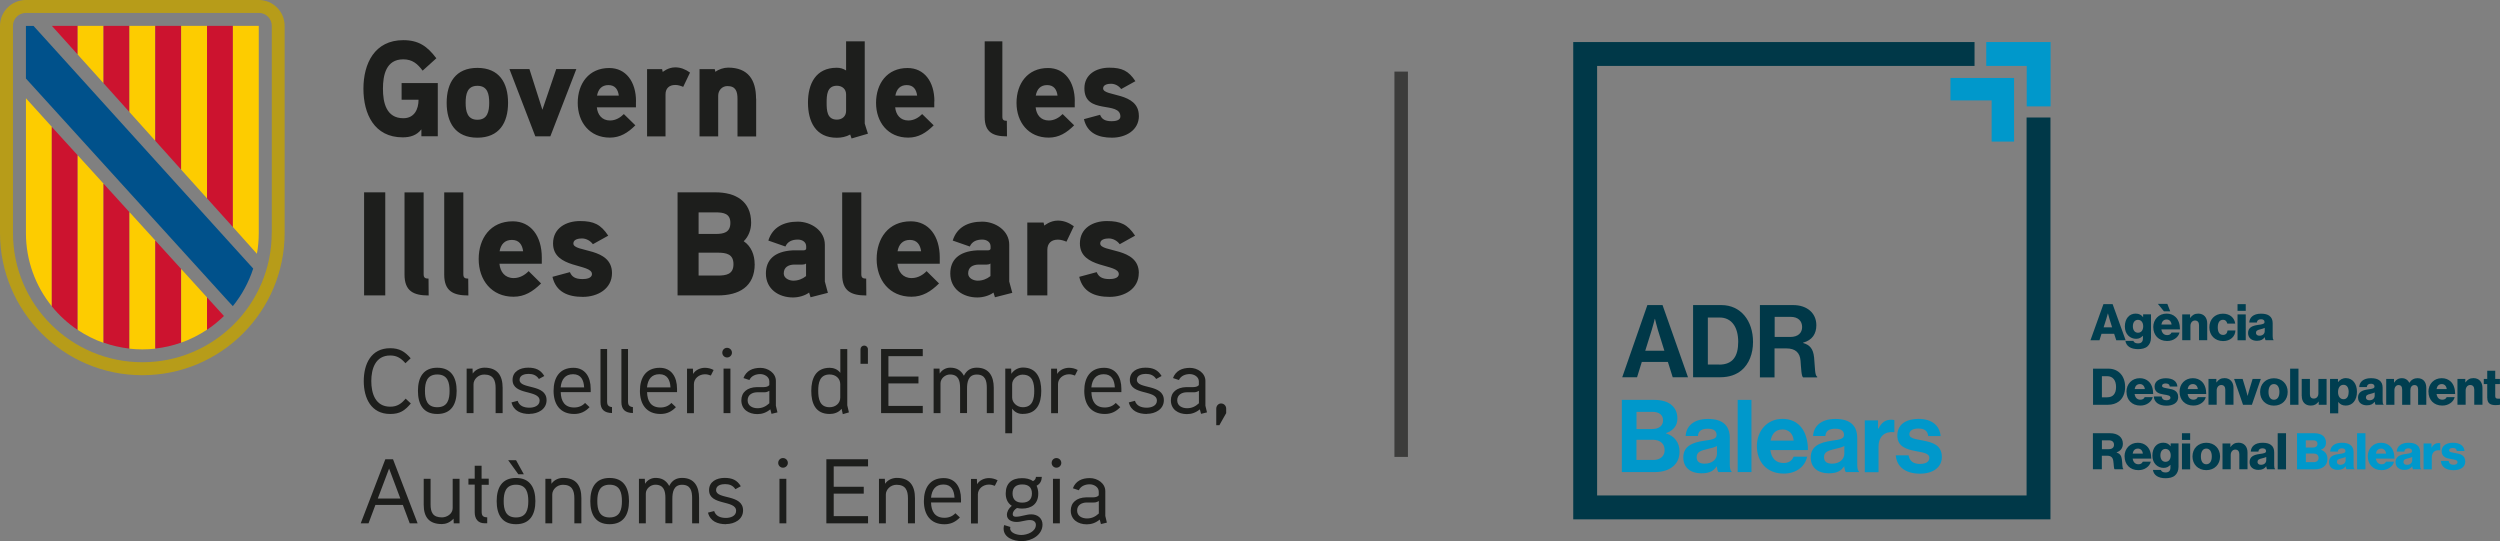 <?xml version="1.0" encoding="UTF-8"?>
<svg id="Capa_2" data-name="Capa 2" xmlns="http://www.w3.org/2000/svg" viewBox="0 0 377.86 81.79">
  <rect x="0" y="0" width="377.86" height="81.79" fill="#808080" stroke="none"/>
  <defs>
    <style>
      .cls-1, .cls-2, .cls-3, .cls-4 {
        fill: none;
      }

      .cls-5 {
        fill: #3c3c3b;
      }

      .cls-6 {
        fill: #cc132f;
      }

      .cls-7 {
        fill: #003848;
      }

      .cls-8 {
        fill: #0098cb;
      }

      .cls-9 {
        fill: #1d1e1c;
      }

      .cls-10 {
        fill: #00518b;
      }

      .cls-2 {
        stroke-width: 3.39px;
      }

      .cls-2, .cls-3 {
        stroke: #0098cb;
      }

      .cls-3, .cls-4 {
        stroke-width: 3.61px;
      }

      .cls-4 {
        stroke: #003848;
      }

      .cls-11 {
        fill: #003e50;
      }

      .cls-12 {
        fill: #fff;
      }

      .cls-13 {
        fill: #fdcc00;
      }

      .cls-14 {
        fill: #b79c19;
      }
    </style>
  </defs>
  <g id="Capa_1-2" data-name="Capa 1">
    <g>
      <rect class="cls-5" x="210.76" y="10.82" width="2.04" height="58.24"/>
      <g>
        <polyline class="cls-4" points="298.44 8.16 239.59 8.16 239.59 76.69 308.11 76.69 308.11 17.76"/>
        <path class="cls-8" d="M245.13,60.44h4.89c1.18,0,2.08.29,2.64.79.6.53.87,1.19.87,2.05,0,1.11-.69,1.83-1.71,2.18v.05c1.21.35,2.03,1.36,2.03,2.7,0,1.02-.32,1.72-.96,2.27-.63.55-1.59.87-2.75.87h-5.01v-10.91ZM249.74,64.84c.96,0,1.62-.46,1.62-1.31,0-.81-.6-1.28-1.57-1.28h-2.44v2.6h2.4ZM247.34,69.52h2.55c1.07,0,1.71-.6,1.71-1.48,0-1.04-.76-1.57-1.77-1.57h-2.49v3.05Z"/>
        <path class="cls-8" d="M259.49,70.49h-.03c-.4.6-.96,1.05-2.31,1.05-1.6,0-2.73-.84-2.73-2.4,0-1.72,1.4-2.27,3.14-2.52,1.3-.18,1.89-.29,1.89-.89s-.44-.93-1.31-.93c-.98,0-1.45.35-1.51,1.1h-1.85c.06-1.37,1.08-2.58,3.37-2.58s3.3,1.05,3.3,2.89v3.98c0,.6.09.95.27,1.08v.08h-2c-.12-.15-.2-.52-.24-.87ZM259.51,68.59v-1.18c-.37.21-.93.34-1.45.46-1.08.24-1.62.49-1.62,1.22s.49.99,1.22.99c1.19,0,1.85-.73,1.85-1.5Z"/>
        <path class="cls-8" d="M262.64,60.44h2.08v10.91h-2.08v-10.91Z"/>
        <path class="cls-8" d="M265.54,67.43c0-2.32,1.57-4.12,3.86-4.12,2.52,0,3.86,1.92,3.86,4.72h-5.68c.15,1.21.82,1.95,2,1.95.81,0,1.28-.37,1.51-.96h2.05c-.29,1.39-1.53,2.56-3.54,2.56-2.6,0-4.06-1.82-4.06-4.15ZM267.62,66.59h3.48c-.06-.99-.72-1.68-1.66-1.68-1.1,0-1.63.66-1.82,1.68Z"/>
        <path class="cls-8" d="M278.75,70.49h-.03c-.4.6-.96,1.05-2.31,1.05-1.6,0-2.73-.84-2.73-2.4,0-1.72,1.4-2.27,3.14-2.52,1.3-.18,1.89-.29,1.89-.89s-.44-.93-1.31-.93c-.98,0-1.45.35-1.51,1.1h-1.85c.06-1.37,1.08-2.58,3.37-2.58s3.3,1.05,3.3,2.89v3.98c0,.6.09.95.27,1.08v.08h-2c-.12-.15-.2-.52-.24-.87ZM278.76,68.59v-1.18c-.37.21-.93.34-1.45.46-1.08.24-1.62.49-1.62,1.22s.49.99,1.22.99c1.19,0,1.85-.73,1.85-1.5Z"/>
        <path class="cls-8" d="M283.86,64.78h.05c.47-.89,1.01-1.34,1.92-1.34.23,0,.37.02.49.06v1.82h-.05c-1.36-.14-2.34.58-2.34,2.23v3.82h-2.08v-7.83h2v1.25Z"/>
        <path class="cls-8" d="M286.55,68.82h1.92c.14.9.78,1.3,1.71,1.3s1.43-.35,1.43-.9c0-.75-.99-.82-2.06-1.04-1.4-.27-2.78-.66-2.78-2.37s1.4-2.5,3.19-2.5c2.06,0,3.21,1.02,3.36,2.6h-1.88c-.09-.84-.63-1.14-1.51-1.14-.81,0-1.34.31-1.34.87,0,.67,1.04.73,2.15.96,1.31.27,2.76.64,2.76,2.47,0,1.57-1.34,2.52-3.3,2.52-2.27,0-3.54-1.1-3.66-2.76Z"/>
        <path class="cls-7" d="M248.99,46.11h2.29l3.85,10.91h-2.31l-.73-2.32h-3.94l-.72,2.32h-2.24l3.8-10.91ZM248.67,53.01h2.89l-.98-3.14c-.18-.58-.44-1.68-.44-1.68h-.03s-.27,1.1-.46,1.68l-.98,3.14Z"/>
        <path class="cls-7" d="M255.91,46.11h4.26c2.92,0,4.79,2.35,4.79,5.57,0,1.77-.6,3.33-1.74,4.29-.81.67-1.86,1.05-3.24,1.05h-4.08v-10.91ZM259.83,55.11c2.08,0,2.89-1.27,2.89-3.44s-.95-3.68-2.82-3.68h-1.77v7.11h1.71Z"/>
        <path class="cls-7" d="M266.01,46.11h5.01c2.11,0,3.51,1.22,3.51,3.04,0,1.28-.6,2.26-2,2.64v.05c1.01.29,1.53.87,1.66,2.2.15,1.54.09,2.72.47,2.89v.11h-2.12c-.27-.12-.31-1.34-.4-2.52-.09-1.19-.76-1.86-2.14-1.86h-1.79v4.38h-2.21v-10.91ZM268.23,50.93h2.35c1.21,0,1.8-.63,1.8-1.5s-.56-1.54-1.74-1.54h-2.41v3.04Z"/>
        <polyline class="cls-3" points="308.13 16.08 308.13 8.16 300.21 8.16"/>
        <polyline class="cls-2" points="302.72 21.4 302.72 13.48 294.8 13.48"/>
        <g>
          <path class="cls-11" d="M317.92,45.97h1.39l1.97,5.46h-1.42l-.32-.98h-1.91l-.31.98h-1.36l1.96-5.46ZM319.23,49.47l-.41-1.32c-.09-.28-.21-.77-.21-.77h-.02s-.13.49-.22.77l-.42,1.32h1.28Z"/>
          <path class="cls-11" d="M321.24,51.52h1.21c.07.21.27.38.69.38.53,0,.75-.28.75-.75v-.39h-.03c-.23.26-.53.45-1,.45-.88,0-1.7-.66-1.7-1.86s.67-1.95,1.64-1.95c.52,0,.87.21,1.1.53h.02v-.42h1.19v3.53c0,.59-.21,1.02-.52,1.3-.34.31-.86.43-1.44.43-1.08,0-1.79-.44-1.91-1.26ZM323.93,49.31c0-.53-.27-.97-.79-.97-.47,0-.77.38-.77.98s.31.97.77.97c.54,0,.79-.43.79-.98Z"/>
          <path class="cls-11" d="M325.45,49.46c0-1.17.82-2.06,2.01-2.06.56,0,1,.18,1.34.49.47.43.69,1.11.69,1.9h-2.81c.08.53.37.86.88.86.33,0,.54-.14.65-.39h1.21c-.08.35-.31.69-.66.92-.33.23-.73.36-1.22.36-1.29,0-2.08-.89-2.08-2.08ZM326.14,45.93h1.44l.44,1.13h-.95l-.92-1.13ZM328.22,49.05c-.05-.47-.34-.76-.74-.76-.47,0-.72.3-.8.76h1.54Z"/>
          <path class="cls-11" d="M329.82,47.52h1.2v.53h.02c.29-.42.66-.65,1.21-.65.86,0,1.36.61,1.36,1.48v2.54h-1.24v-2.29c0-.41-.21-.69-.61-.69s-.69.34-.69.82v2.16h-1.24v-3.91Z"/>
          <path class="cls-11" d="M333.93,49.48c0-1.18.81-2.07,2.05-2.07,1.06,0,1.74.62,1.86,1.5h-1.2c-.08-.35-.29-.58-.64-.58-.53,0-.8.44-.8,1.15s.27,1.14.8,1.14c.39,0,.63-.23.68-.67h1.19c-.03.9-.75,1.6-1.86,1.6-1.26,0-2.08-.89-2.08-2.07Z"/>
          <path class="cls-11" d="M338.19,45.97h1.24v1.01h-1.24v-1.01ZM338.19,47.52h1.24v3.91h-1.24v-3.91Z"/>
          <path class="cls-11" d="M339.78,50.34c0-.86.69-1.12,1.5-1.23.73-.09.99-.17.99-.44,0-.25-.16-.42-.53-.42-.4,0-.6.18-.63.5h-1.15c.03-.73.59-1.34,1.77-1.34.59,0,.99.11,1.27.32.34.24.5.63.5,1.11v1.97c0,.31.03.49.14.56v.05h-1.21c-.06-.08-.1-.24-.13-.44h-.02c-.23.33-.57.53-1.16.53-.78,0-1.34-.42-1.34-1.19ZM342.3,50.03v-.47c-.16.08-.39.15-.64.21-.48.11-.68.23-.68.53,0,.31.23.44.53.44.47,0,.79-.28.79-.7Z"/>
        </g>
        <g>
          <path class="cls-11" d="M316.34,55.72h2.33c1.51,0,2.53,1.09,2.53,2.76,0,.96-.34,1.73-.95,2.2-.43.32-.98.5-1.66.5h-2.24v-5.46ZM318.49,60.05c.89,0,1.34-.56,1.34-1.56s-.48-1.63-1.33-1.63h-.81v3.19h.79Z"/>
          <path class="cls-11" d="M321.4,59.22c0-1.17.82-2.06,2.01-2.06.56,0,1,.18,1.34.49.47.43.69,1.11.69,1.9h-2.81c.08.53.37.86.88.86.33,0,.54-.14.65-.39h1.21c-.08.35-.31.69-.66.92-.33.23-.73.36-1.22.36-1.29,0-2.08-.89-2.08-2.08ZM324.18,58.81c-.05-.47-.34-.76-.74-.76-.47,0-.72.3-.8.76h1.54Z"/>
          <path class="cls-11" d="M325.54,59.92h1.18c.05.39.31.58.72.58.37,0,.61-.14.61-.39,0-.35-.47-.39-.99-.48-.68-.11-1.41-.3-1.41-1.21,0-.82.76-1.25,1.69-1.25,1.11,0,1.7.48,1.76,1.25h-1.15c-.05-.35-.28-.46-.63-.46-.31,0-.54.11-.54.36,0,.28.44.31.94.41.69.11,1.5.29,1.5,1.29,0,.86-.76,1.3-1.78,1.3-1.15,0-1.86-.53-1.9-1.39Z"/>
          <path class="cls-11" d="M329.42,59.22c0-1.17.82-2.06,2.01-2.06.56,0,1,.18,1.34.49.47.43.69,1.11.69,1.9h-2.81c.08.53.37.86.88.86.33,0,.54-.14.65-.39h1.21c-.08.35-.31.69-.66.92-.33.23-.73.36-1.22.36-1.29,0-2.08-.89-2.08-2.08ZM332.19,58.81c-.05-.47-.34-.76-.74-.76-.47,0-.72.3-.8.76h1.54Z"/>
          <path class="cls-11" d="M333.79,57.27h1.2v.53h.02c.29-.42.66-.65,1.21-.65.86,0,1.36.61,1.36,1.48v2.54h-1.24v-2.29c0-.41-.21-.69-.61-.69s-.69.34-.69.82v2.16h-1.24v-3.91Z"/>
          <path class="cls-11" d="M337.68,57.27h1.28l.53,1.76c.11.39.21.79.21.79h.02s.1-.4.21-.79l.54-1.76h1.24l-1.35,3.91h-1.34l-1.35-3.91Z"/>
          <path class="cls-11" d="M341.6,59.24c0-1.18.84-2.07,2.09-2.07s2.08.89,2.08,2.07-.82,2.07-2.08,2.07-2.09-.89-2.09-2.07ZM344.52,59.24c0-.71-.29-1.19-.83-1.19s-.82.48-.82,1.19.28,1.18.82,1.18.83-.47.83-1.18Z"/>
          <path class="cls-11" d="M346.14,55.72h1.26v5.46h-1.26v-5.46Z"/>
          <path class="cls-11" d="M347.89,59.84v-2.57h1.24v2.31c0,.43.19.66.59.66.43,0,.69-.32.69-.79v-2.18h1.24v3.91h-1.19v-.48h-.02c-.28.38-.63.6-1.17.6-.9,0-1.37-.59-1.37-1.46Z"/>
          <path class="cls-11" d="M352.18,57.27h1.19v.47h.02c.27-.35.65-.59,1.18-.59,1.04,0,1.67.89,1.67,2.07,0,1.27-.68,2.08-1.7,2.08-.5,0-.86-.2-1.11-.53h-.02v1.7h-1.24v-5.2ZM354.99,59.27c0-.67-.25-1.11-.79-1.11s-.82.48-.82,1.11.31,1.07.84,1.07c.47,0,.76-.4.76-1.07Z"/>
          <path class="cls-11" d="M356.4,60.09c0-.86.69-1.12,1.5-1.23.73-.09.99-.17.99-.44,0-.25-.16-.42-.53-.42-.4,0-.6.18-.63.5h-1.15c.03-.73.59-1.34,1.77-1.34.59,0,.99.11,1.27.32.34.24.5.63.5,1.11v1.97c0,.31.03.49.14.56v.05h-1.21c-.06-.08-.1-.24-.13-.44h-.02c-.23.33-.57.53-1.16.53-.78,0-1.34-.42-1.34-1.19ZM358.92,59.79v-.47c-.16.08-.39.15-.64.21-.48.11-.68.23-.68.53,0,.31.23.44.53.44.47,0,.79-.28.79-.7Z"/>
          <path class="cls-11" d="M360.65,57.27h1.19v.56h.02c.24-.4.62-.67,1.18-.67.51,0,.9.27,1.1.69h.02c.31-.47.73-.69,1.23-.69.89,0,1.33.6,1.33,1.48v2.54h-1.24v-2.32c0-.42-.18-.66-.55-.66-.4,0-.62.33-.62.79v2.19h-1.24v-2.32c0-.42-.18-.66-.55-.66s-.62.33-.62.79v2.19h-1.24v-3.91Z"/>
          <path class="cls-11" d="M367.04,59.22c0-1.17.82-2.06,2.01-2.06.56,0,1,.18,1.34.49.47.43.69,1.11.69,1.9h-2.81c.08.53.37.86.88.86.33,0,.54-.14.65-.39h1.21c-.08.35-.31.69-.66.92-.33.23-.73.36-1.22.36-1.29,0-2.08-.89-2.08-2.08ZM369.81,58.81c-.05-.47-.34-.76-.74-.76-.47,0-.72.3-.8.76h1.54Z"/>
          <path class="cls-11" d="M371.42,57.27h1.2v.53h.02c.29-.42.66-.65,1.21-.65.86,0,1.36.61,1.36,1.48v2.54h-1.24v-2.29c0-.41-.21-.69-.61-.69s-.69.34-.69.82v2.16h-1.24v-3.91Z"/>
          <path class="cls-11" d="M375.93,60.15v-2.1h-.52v-.78h.52v-1.24h1.21v1.24h.71v.78h-.71v1.83c0,.31.17.38.44.38.11,0,.23,0,.28,0v.91c-.11.03-.34.06-.68.06-.73,0-1.24-.24-1.24-1.08Z"/>
        </g>
        <g>
          <path class="cls-11" d="M316.34,65.48h2.61c1.08,0,1.91.56,1.91,1.57,0,.63-.31,1.1-.95,1.32v.02c.47.16.72.46.79,1,.11.72.04,1.4.23,1.47v.07h-1.31c-.15-.08-.12-.73-.21-1.27-.07-.5-.33-.78-.91-.78h-.82v2.05h-1.35v-5.46ZM318.71,67.89c.53,0,.81-.25.81-.66s-.26-.68-.78-.68h-1.05v1.34h1.02Z"/>
          <path class="cls-11" d="M321.11,68.98c0-1.17.82-2.06,2.01-2.06.56,0,1,.18,1.34.49.47.43.69,1.11.69,1.9h-2.81c.08.53.37.86.88.86.33,0,.54-.14.65-.39h1.21c-.08.35-.31.69-.66.92-.33.23-.73.36-1.22.36-1.29,0-2.08-.89-2.08-2.08ZM323.88,68.56c-.05-.47-.34-.76-.74-.76-.47,0-.72.3-.8.76h1.54Z"/>
          <path class="cls-11" d="M325.4,71.03h1.21c.07.21.27.38.69.38.53,0,.75-.28.75-.75v-.39h-.03c-.23.26-.53.45-1,.45-.88,0-1.7-.66-1.7-1.86s.67-1.95,1.64-1.95c.52,0,.87.21,1.1.53h.02v-.42h1.19v3.53c0,.59-.21,1.02-.52,1.3-.34.31-.86.43-1.44.43-1.08,0-1.79-.44-1.91-1.26ZM328.09,68.82c0-.53-.28-.97-.79-.97-.47,0-.77.38-.77.98s.31.97.77.97c.54,0,.79-.43.79-.98Z"/>
          <path class="cls-11" d="M329.79,65.48h1.24v1.01h-1.24v-1.01ZM329.79,67.03h1.24v3.91h-1.24v-3.91Z"/>
          <path class="cls-11" d="M331.38,68.99c0-1.18.84-2.07,2.09-2.07s2.08.89,2.08,2.07-.82,2.07-2.08,2.07-2.09-.89-2.09-2.07ZM334.3,68.99c0-.71-.29-1.19-.83-1.19s-.82.48-.82,1.19.28,1.18.82,1.18.83-.47.83-1.18Z"/>
          <path class="cls-11" d="M335.91,67.03h1.2v.53h.02c.29-.42.66-.65,1.21-.65.86,0,1.36.61,1.36,1.48v2.54h-1.24v-2.29c0-.41-.21-.69-.61-.69s-.69.34-.69.82v2.16h-1.24v-3.91Z"/>
          <path class="cls-11" d="M340.01,69.85c0-.86.69-1.12,1.5-1.23.73-.09.99-.17.99-.44,0-.25-.16-.42-.53-.42-.4,0-.6.18-.63.5h-1.15c.03-.73.59-1.34,1.77-1.34.59,0,.99.11,1.27.32.34.24.5.63.5,1.11v1.97c0,.31.03.49.14.56v.05h-1.21c-.06-.08-.1-.24-.13-.44h-.02c-.23.33-.57.53-1.16.53-.78,0-1.34-.42-1.34-1.19ZM342.53,69.54v-.47c-.16.08-.39.15-.64.21-.48.11-.68.23-.68.53,0,.31.23.44.53.44.47,0,.79-.28.79-.7Z"/>
          <path class="cls-11" d="M344.26,65.48h1.26v5.46h-1.26v-5.46Z"/>
        </g>
        <g>
          <path class="cls-8" d="M347.18,65.48h2.63c.57,0,.99.14,1.28.37.31.26.47.61.47,1.05,0,.54-.28.89-.76,1.07v.02c.6.18.98.69.98,1.34,0,.55-.2.95-.56,1.22-.32.25-.77.39-1.34.39h-2.7v-5.46ZM349.61,67.64c.39,0,.66-.19.66-.55s-.25-.54-.65-.54h-1.11v1.09h1.1ZM349.72,69.85c.44,0,.72-.25.72-.64,0-.44-.32-.66-.73-.66h-1.19v1.3h1.21Z"/>
          <path class="cls-8" d="M352.01,69.85c0-.86.69-1.12,1.5-1.23.73-.09.99-.17.99-.44,0-.25-.16-.42-.53-.42-.4,0-.6.18-.63.5h-1.15c.03-.73.59-1.34,1.77-1.34.59,0,.99.11,1.27.32.34.24.5.63.5,1.11v1.97c0,.31.03.49.14.56v.05h-1.21c-.06-.08-.1-.24-.13-.44h-.02c-.23.33-.57.53-1.16.53-.78,0-1.34-.42-1.34-1.19ZM354.53,69.54v-.47c-.16.08-.39.15-.64.21-.48.11-.68.23-.68.53,0,.31.23.44.53.44.47,0,.79-.28.79-.7Z"/>
          <path class="cls-8" d="M356.26,65.48h1.26v5.46h-1.26v-5.46Z"/>
          <path class="cls-8" d="M357.87,68.98c0-1.17.82-2.06,2.01-2.06.56,0,1,.18,1.34.49.47.43.69,1.11.69,1.9h-2.81c.08.53.37.86.88.86.33,0,.54-.14.65-.39h1.21c-.08.35-.31.69-.66.92-.33.23-.73.36-1.22.36-1.29,0-2.08-.89-2.08-2.08ZM360.64,68.56c-.05-.47-.34-.76-.74-.76-.47,0-.72.3-.8.76h1.54Z"/>
          <path class="cls-8" d="M362.07,69.85c0-.86.69-1.12,1.5-1.23.73-.09.99-.17.99-.44,0-.25-.16-.42-.53-.42-.4,0-.6.18-.63.5h-1.15c.03-.73.59-1.34,1.77-1.34.59,0,.99.11,1.27.32.34.24.5.63.5,1.11v1.97c0,.31.03.49.14.56v.05h-1.21c-.06-.08-.1-.24-.13-.44h-.02c-.23.33-.57.53-1.16.53-.78,0-1.34-.42-1.34-1.19ZM364.59,69.54v-.47c-.16.08-.39.15-.64.21-.48.11-.68.23-.68.53,0,.31.23.44.53.44.47,0,.79-.28.79-.7Z"/>
          <path class="cls-8" d="M366.31,67.03h1.19v.61h.02c.28-.47.6-.67,1.07-.67.11,0,.19,0,.24.03v1.07h-.03c-.76-.11-1.25.27-1.25,1.11v1.76h-1.24v-3.91Z"/>
          <path class="cls-8" d="M368.93,69.67h1.18c.05.39.31.58.72.58.37,0,.61-.14.61-.39,0-.35-.47-.39-.99-.48-.68-.11-1.41-.3-1.41-1.21,0-.82.76-1.25,1.69-1.25,1.11,0,1.7.48,1.76,1.25h-1.15c-.05-.35-.28-.46-.63-.46-.31,0-.54.11-.54.36,0,.28.44.31.94.41.69.11,1.5.29,1.5,1.29,0,.86-.76,1.3-1.78,1.3-1.15,0-1.86-.53-1.9-1.39Z"/>
        </g>
      </g>
      <g>
        <path class="cls-9" d="M60.7,12.56v2.51h2.56c0,1.46-.64,2.8-2.3,2.8-2.58,0-3.08-2.37-3.08-4.45s.48-4.45,3.06-4.45c1.39,0,2.15.66,2.94,1.71l2.07-1.87c-1.36-1.81-2.67-2.74-5-2.74-4.32,0-6.02,3.52-6.02,7.34s1.65,7.35,5.93,7.35c1.13,0,2.11-.29,2.83-1.21v1.05h2.48v-8.04h-5.48ZM76.79,15.54c0-3.03-1.34-5.28-4.64-5.28s-4.64,2.27-4.64,5.28,1.34,5.27,4.64,5.27,4.64-2.25,4.64-5.27M73.94,15.54c0,1.28-.25,2.56-1.78,2.56s-1.78-1.28-1.78-2.56.22-2.57,1.78-2.57,1.78,1.29,1.78,2.57M84.07,10.44l-2.09,6.15-1.96-6.15h-3.02l3.91,10.17h2.27l3.93-10.17h-3.04ZM96.13,15.32c0-2.98-1.53-5.04-4.05-5.04-3.1,0-4.76,2.37-4.76,5.27s1.78,5.25,4.86,5.25c1.55,0,2.71-.72,3.85-1.86l-1.74-1.7c-.5.51-1.22.97-2.09.97-1.22,0-1.88-.87-1.99-1.99h5.91v-.89h0ZM90.24,14.45c.17-.95.7-1.59,1.72-1.59s1.45.68,1.57,1.59h-3.29ZM104.28,10.96c-.72-.51-1.43-.78-2.23-.78-1.08,0-1.88.7-1.88.7l-.1-.43h-2.27v10.17h2.79v-6.36c0-.87.52-1.42,1.47-1.42.4,0,.81.12,1.2.29l1.03-2.16ZM114.27,14.89c0-2.82-1.2-4.67-4.22-4.67-.66,0-1.47.27-1.92.64l-.1-.41h-2.3v10.17h2.82v-6.15c0-.8.58-1.46,1.39-1.46,1.29,0,1.53.84,1.53,1.96v5.66h2.82v-5.72h-.01ZM131.18,20.19c-.04-.14-.48-1.46-.48-1.52V6.25h-2.82v4.4c-.45-.29-.91-.41-1.41-.41-3.18,0-4.35,2.43-4.35,5.27s1.14,5.31,4.35,5.31c.7,0,1.43-.14,2.03-.49l.21.6,2.46-.72h0ZM127.88,16.78c0,.8-.6,1.3-1.39,1.3-1.51,0-1.55-1.44-1.55-2.55s.04-2.57,1.55-2.57c.79,0,1.39.49,1.39,1.3v2.53h0ZM141.23,15.32c0-2.98-1.53-5.04-4.06-5.04-3.1,0-4.76,2.37-4.76,5.27s1.78,5.25,4.86,5.25c1.55,0,2.71-.72,3.85-1.86l-1.74-1.7c-.5.51-1.22.97-2.09.97-1.22,0-1.88-.87-1.99-1.99h5.91v-.89h0ZM135.33,14.45c.17-.95.7-1.59,1.72-1.59s1.45.68,1.57,1.59h-3.29ZM152.19,18.26c-.48,0-.69-.12-.69-.61V6.25h-2.67v11.44c0,2.3,1.24,2.92,3.37,2.92l-.02-2.35h0ZM162.45,15.32c0-2.98-1.53-5.04-4.05-5.04-3.1,0-4.76,2.37-4.76,5.27s1.78,5.25,4.86,5.25c1.55,0,2.71-.72,3.85-1.86l-1.74-1.7c-.5.51-1.22.97-2.09.97-1.22,0-1.88-.87-1.99-1.99h5.91v-.89h0ZM156.55,14.45c.17-.95.7-1.59,1.72-1.59s1.45.68,1.57,1.59h-3.29ZM172.13,17.5c0-3.66-5.4-2.84-5.4-4.14,0-.6.77-.7,1.2-.7.6,0,1.18.32,1.53.8l2.15-1.19c-1.03-1.57-2.03-2.04-3.95-2.04s-3.76.97-3.76,3.13c0,4.05,5.44,1.83,5.44,4.26,0,.62-.87.7-1.32.7-1.05,0-1.51-.35-1.75-.97l-2.44.66c.5,2.12,2.17,2.8,4.24,2.8s4.07-1.11,4.07-3.31"/>
        <path class="cls-9" d="M58.23,29.07h-3.2v15.58h3.2v-15.58ZM64.77,42.11c-.51,0-.74-.13-.74-.67v-12.36h-2.89v12.41c0,2.5,1.34,3.17,3.65,3.17l-.02-2.54h0ZM70.77,42.11c-.51,0-.74-.13-.74-.67v-12.36h-2.89v12.41c0,2.5,1.34,3.17,3.65,3.17l-.02-2.54h0ZM81.89,38.92c0-3.23-1.65-5.47-4.39-5.47-3.36,0-5.15,2.56-5.15,5.71s1.93,5.69,5.26,5.69c1.68,0,2.93-.78,4.17-2.01l-1.88-1.86c-.53.56-1.32,1.05-2.26,1.05-1.32,0-2.04-.94-2.15-2.17h6.4v-.96h0ZM75.51,37.98c.18-1.03.76-1.72,1.86-1.72s1.57.74,1.7,1.72h-3.56ZM92.5,41.28c0-3.97-5.84-3.08-5.84-4.48,0-.65.83-.76,1.3-.76.65,0,1.28.36,1.65.87l2.32-1.29c-1.12-1.7-2.19-2.21-4.27-2.21s-4.07,1.05-4.07,3.39c0,3.86,5.88,3.01,5.88,4.62,0,.67-.94.76-1.43.76-1.14,0-1.63-.38-1.9-1.05l-2.64.71c.53,2.3,2.35,3.03,4.59,3.03s4.41-1.21,4.41-3.6M114.06,39.9c0-1.34-.51-2.68-1.65-3.44.74-.71,1.12-1.76,1.12-2.79,0-3.31-2.4-4.6-5.39-4.6h-5.73v15.58h6.09c3.16,0,5.57-1.29,5.57-4.75M110.39,33.69c0,1.45-1.01,1.67-2.22,1.67h-2.58v-3.26h2.58c1.18,0,2.22.18,2.22,1.58M110.86,39.93c0,1.54-1.1,1.72-2.38,1.72h-2.89v-3.46h2.89c1.28,0,2.38.2,2.38,1.74M124.67,42.58v-5.6c0-2.14-2.1-3.48-4.09-3.48-2.12,0-3.83.84-4.45,2.86l2.58.9c.33-.76,1.03-1.05,1.88-1.05.69,0,1.26.38,1.26,1.03v.31c0,.13-.09.27-.38.29,0,0-.94-.02-1.68,0-2.8.16-4.03,1.49-4.03,3.5,0,2.35,1.93,3.62,4.09,3.62.81,0,1.79-.25,2.44-.74l.22.71,2.62-.67-.45-1.67h0ZM121.83,41.73c-.56.45-1.21.69-1.93.69-.61,0-1.44-.35-1.44-1.09,0-.96.71-1.31,1.55-1.34h1.26c.22,0,.4-.04.56-.16v1.9h0ZM130.92,42.11c-.51,0-.74-.13-.74-.67v-12.36h-2.89v12.41c0,2.5,1.34,3.17,3.65,3.17l-.02-2.54h0ZM142.04,38.92c0-3.23-1.65-5.47-4.39-5.47-3.36,0-5.15,2.56-5.15,5.71s1.93,5.69,5.26,5.69c1.68,0,2.93-.78,4.17-2.01l-1.88-1.86c-.53.56-1.32,1.05-2.26,1.05-1.32,0-2.04-.94-2.15-2.17h6.4v-.96h0ZM135.66,37.98c.18-1.03.77-1.72,1.86-1.72s1.57.74,1.7,1.72h-3.56ZM152.54,42.58v-5.6c0-2.14-2.1-3.48-4.09-3.48-2.13,0-3.83.84-4.45,2.86l2.58.9c.33-.76,1.03-1.05,1.88-1.05.69,0,1.26.38,1.26,1.03v.31c0,.13-.09.27-.38.29,0,0-.94-.02-1.68,0-2.8.16-4.03,1.49-4.03,3.5,0,2.35,1.93,3.62,4.09,3.62.81,0,1.79-.25,2.44-.74l.22.71,2.62-.67-.45-1.67h0ZM149.7,41.73c-.56.45-1.21.69-1.93.69-.61,0-1.44-.35-1.44-1.09,0-.96.71-1.31,1.55-1.34h1.26c.22,0,.4-.04.56-.16v1.9h0ZM162.3,34.19c-.78-.56-1.55-.85-2.42-.85-1.16,0-2.04.76-2.04.76l-.11-.47h-2.46v11.02h3.03v-6.89c0-.94.56-1.54,1.59-1.54.43,0,.87.13,1.3.31l1.12-2.35h0ZM172.13,41.28c0-3.97-5.84-3.08-5.84-4.48,0-.65.83-.76,1.3-.76.65,0,1.28.36,1.65.87l2.32-1.29c-1.12-1.7-2.19-2.21-4.27-2.21s-4.07,1.05-4.07,3.39c0,3.86,5.88,3.01,5.88,4.62,0,.67-.94.76-1.43.76-1.14,0-1.63-.38-1.91-1.05l-2.64.71c.53,2.3,2.35,3.03,4.59,3.03s4.41-1.21,4.41-3.6"/>
        <path class="cls-14" d="M39.11,0H3.91C1.75,0,0,1.75,0,3.92v31.28c0,11.88,9.63,21.51,21.51,21.51s21.51-9.63,21.51-21.51V3.91c0-2.16-1.75-3.91-3.91-3.91M41.07,35.2c0,10.8-8.76,19.55-19.55,19.55S1.96,46,1.96,35.2V3.91c0-1.08.87-1.96,1.96-1.96h35.2c1.08,0,1.96.87,1.96,1.96v31.28h0Z"/>
        <polygon class="cls-6" points="11.74 3.91 7.84 3.91 11.74 8.24 11.74 3.91"/>
        <polygon class="cls-13" points="11.74 7.83 11.74 3.91 15.65 3.91 15.65 12.58 11.74 8.24 11.74 7.83"/>
        <polygon class="cls-6" points="15.65 3.91 19.56 3.91 19.56 16.93 15.65 12.58 15.65 3.91"/>
        <polygon class="cls-13" points="19.56 3.91 23.47 3.91 23.47 21.28 19.56 16.93 19.56 3.91"/>
        <polygon class="cls-6" points="23.47 3.91 27.38 3.91 27.38 25.64 23.47 21.28 23.47 3.91"/>
        <polygon class="cls-13" points="27.38 24.45 27.38 3.91 31.29 3.91 31.29 27.38 31.29 29.98 27.38 25.64 27.38 24.45"/>
        <polygon class="cls-6" points="31.29 3.91 35.2 3.91 35.2 34.32 31.29 29.98 31.29 3.91"/>
        <path class="cls-13" d="M35.2,34.32V3.91h3.91v31.29c0,1.08-.09,2.13-.28,3.16l-3.62-4.04h0Z"/>
        <path class="cls-13" d="M3.92,35.23c0,4.19,1.47,8.04,3.91,11.06v-27.12l-3.91-4.32v20.38Z"/>
        <path class="cls-6" d="M7.83,19.18v27.12c1.12,1.38,2.43,2.58,3.91,3.57v-26.4l-3.91-4.29Z"/>
        <path class="cls-13" d="M11.74,23.46v26.4c1.21.81,2.52,1.47,3.91,1.96v-24.06l-3.91-4.3Z"/>
        <path class="cls-6" d="M15.65,51.79c1.25.44,2.56.74,3.91.9v-20.63l-3.91-4.3v24.03Z"/>
        <path class="cls-13" d="M19.56,49.87v2.83c.64.07,1.29.11,1.96.11s1.31-.04,1.96-.11v-16.34l-3.91-4.3v17.81Z"/>
        <path class="cls-6" d="M27.38,40.65l-3.91-4.3v16.33c1.36-.15,2.66-.45,3.91-.9v-11.14h0Z"/>
        <polygon class="cls-12" points="27.38 37.72 27.44 37.68 27.38 37.62 27.38 37.72"/>
        <path class="cls-13" d="M27.38,51.79c1.39-.49,2.71-1.16,3.91-1.96v-4.88l-3.91-4.3v11.14h0Z"/>
        <path class="cls-6" d="M31.29,44.95v4.89c.92-.61,1.77-1.31,2.56-2.08l-2.56-2.81Z"/>
        <path class="cls-10" d="M35.2,46.26c1.35-1.67,2.4-3.59,3.07-5.67l-2.06-2.27L5.07,3.92h-1.15v7.95l30.49,33.56.78.84h.01s0,0,0,0Z"/>
        <rect class="cls-1" x="54.39" y="50.65" width="131.93" height="29.9"/>
        <path class="cls-9" d="M62.09,60.99c-.92,1.08-1.65,1.58-3.11,1.58-2.89,0-4-2.39-4-4.97s1.1-4.97,3.99-4.97c1.39,0,2.22.5,3.1,1.52l-.79.75c-.64-.72-1.25-1.17-2.3-1.17-2.27,0-2.86,2.07-2.86,3.87s.58,3.87,2.86,3.87c1.07,0,1.7-.47,2.33-1.22l.79.74Z"/>
        <path class="cls-9" d="M66.09,62.57c-2.15,0-2.92-1.5-2.92-3.49s.77-3.5,2.92-3.5,2.93,1.52,2.93,3.5-.78,3.49-2.93,3.49ZM66.09,56.6c-1.58,0-1.86,1.23-1.86,2.48s.27,2.47,1.86,2.47,1.86-1.22,1.86-2.47-.27-2.48-1.86-2.48Z"/>
        <path class="cls-9" d="M75.95,62.44h-1.04v-3.79c0-1.18-.35-2.04-1.73-2.04-.92,0-1.61.74-1.61,1.47v4.36h-1.04v-6.73h.89l.03.75c.43-.64,1.17-.89,1.78-.89,1.97,0,2.74,1.21,2.74,3.05v3.82h0Z"/>
        <path class="cls-9" d="M80.05,62.57c-1.31,0-2.42-.45-2.74-1.75l.93-.24c.24.77.95,1.04,1.79,1.04.63,0,1.53-.25,1.53-1.07,0-1.69-4.09-.74-4.09-3.13,0-1.28,1.13-1.85,2.35-1.85,1.14,0,1.88.32,2.45,1.26l-.82.45c-.36-.57-.92-.77-1.55-.77-.51,0-1.37.14-1.37.9,0,1.47,4.08.56,4.08,3.08,0,1.36-1.29,2.06-2.56,2.06h0Z"/>
        <path class="cls-9" d="M89.28,59.27h-4.53c.04,1.36.58,2.32,2.03,2.32.69,0,1.25-.25,1.65-.69l.68.64c-.64.66-1.35,1.03-2.33,1.03-2.14,0-3.11-1.49-3.11-3.49s.9-3.49,3-3.49c1.75,0,2.61,1.36,2.61,3.18v.5h0ZM88.29,58.55c-.06-1.1-.47-1.99-1.67-1.99s-1.76.79-1.88,1.99h3.54Z"/>
        <path class="cls-9" d="M92.51,62.43c-1.17-.03-1.75-.53-1.75-1.67v-8.01h1v8.01c0,.39.17.72.74.77v.9s.01,0,.01,0Z"/>
        <path class="cls-9" d="M95.67,62.43c-1.17-.03-1.75-.53-1.75-1.67v-8.01h1v8.01c0,.39.17.72.74.77v.9s.01,0,.01,0Z"/>
        <path class="cls-9" d="M102.33,59.27h-4.53c.04,1.36.58,2.32,2.03,2.32.69,0,1.25-.25,1.65-.69l.68.64c-.64.66-1.35,1.03-2.33,1.03-2.14,0-3.11-1.49-3.11-3.49s.9-3.49,3-3.49c1.75,0,2.61,1.36,2.61,3.18v.5h0ZM101.34,58.55c-.06-1.1-.47-1.99-1.67-1.99s-1.76.79-1.88,1.99h3.54Z"/>
        <path class="cls-9" d="M107.44,56.76c-.27-.11-.58-.19-.89-.19-.9,0-1.67.64-1.67,1.49v4.39h-1.04v-6.73h.89l.03.8c.35-.61,1.1-.93,1.79-.93.45,0,.89.11,1.31.33l-.42.84h0Z"/>
        <path class="cls-9" d="M109.89,54.03c-.4,0-.72-.33-.72-.72,0-.42.32-.74.72-.74s.74.32.74.74c0,.39-.33.72-.74.72ZM110.4,62.44h-1.04v-6.73h1.04v6.73Z"/>
        <path class="cls-9" d="M117.51,62.33l-.9.22-.18-.68c-.63.51-1.25.72-1.96.72-1.32,0-2.42-.71-2.42-2.08,0-1.22.89-1.96,2.33-2,.21-.01,1.04,0,1.04,0,.3-.01.63-.04.86-.3v-.56c0-.71-.74-1.11-1.37-1.11s-1.35.24-1.64.9l-.9-.3c.42-1.1,1.35-1.54,2.57-1.54,1.14,0,2.33.78,2.33,1.97v3.75l.24,1.01h0ZM116.28,59.07c-.38.21-.53.22-.81.22h-1.03c-.72.01-1.44.36-1.44,1.22s.79,1.19,1.49,1.19,1.25-.25,1.79-.75v-1.88Z"/>
        <path class="cls-9" d="M127.38,62.58l-.18-.79c-.47.58-1.17.78-1.8.78-2.14,0-2.78-1.6-2.78-3.49s.68-3.49,2.79-3.49c.51,0,1.19.19,1.6.77v-3.6h1.05v8.5s.24,1.03.25,1.07l-.93.27h0ZM127,58.07c0-.9-.72-1.47-1.6-1.47-1.55,0-1.73,1.34-1.73,2.47s.18,2.48,1.72,2.48c.87,0,1.61-.56,1.61-1.47v-2.01h0Z"/>
        <path class="cls-9" d="M131.17,54.99h-1.11v-2.22c0-.29.25-.54.56-.54s.56.25.56.54v2.22h0Z"/>
        <path class="cls-9" d="M139.47,62.44h-6.3v-9.69h6.3v1.08h-5.19v3.08h4.54v1.04h-4.54v3.4h5.19v1.08Z"/>
        <path class="cls-9" d="M150.2,62.44h-1.05v-3.82c0-1.03-.21-2.01-1.52-2.01s-1.47,1.19-1.47,2.15v3.67h-1.05v-3.82c0-1.03-.22-2.01-1.53-2.01-.72,0-1.43.61-1.43,1.34v4.5h-1.04v-6.73h.89l.03.75c.39-.64,1.05-.89,1.58-.89.9,0,1.58.32,2.08,1.22.42-.87,1.1-1.22,1.94-1.22,1.86,0,2.57,1.31,2.57,3.05v3.82h0Z"/>
        <path class="cls-9" d="M154.59,62.57c-.53,0-1.16-.17-1.61-.81v3.73h-1.04v-9.78h.89l.03.79c.45-.69,1.18-.95,1.75-.95,2.11,0,2.77,1.67,2.77,3.54s-.66,3.47-2.78,3.47h0ZM154.59,56.62c-.86,0-1.61.71-1.61,1.46v2c0,.79.74,1.47,1.61,1.47,1.54,0,1.73-1.35,1.73-2.45s-.19-2.47-1.73-2.47h0Z"/>
        <path class="cls-9" d="M162.47,56.76c-.27-.11-.58-.19-.89-.19-.9,0-1.67.64-1.67,1.49v4.39h-1.04v-6.73h.89l.03.8c.35-.61,1.1-.93,1.79-.93.45,0,.89.11,1.31.33l-.42.84h0Z"/>
        <path class="cls-9" d="M169.49,59.27h-4.53c.04,1.36.58,2.32,2.03,2.32.69,0,1.25-.25,1.65-.69l.68.64c-.64.66-1.35,1.03-2.33,1.03-2.14,0-3.11-1.49-3.11-3.49s.9-3.49,3-3.49c1.75,0,2.61,1.36,2.61,3.18v.5h0ZM168.5,58.55c-.06-1.1-.47-1.99-1.67-1.99s-1.76.79-1.88,1.99h3.54Z"/>
        <path class="cls-9" d="M173.35,62.57c-1.31,0-2.42-.45-2.74-1.75l.93-.24c.24.77.95,1.04,1.79,1.04.63,0,1.53-.25,1.53-1.07,0-1.69-4.09-.74-4.09-3.13,0-1.28,1.13-1.85,2.35-1.85,1.14,0,1.88.32,2.45,1.26l-.82.45c-.36-.57-.92-.77-1.55-.77-.51,0-1.37.14-1.37.9,0,1.47,4.08.56,4.08,3.08,0,1.36-1.29,2.06-2.56,2.06h0Z"/>
        <path class="cls-9" d="M182.43,62.33l-.9.22-.18-.68c-.63.51-1.25.72-1.96.72-1.32,0-2.42-.71-2.42-2.08,0-1.22.89-1.96,2.33-2,.21-.01,1.04,0,1.04,0,.3-.01.63-.04.86-.3v-.56c0-.71-.74-1.11-1.37-1.11s-1.35.24-1.64.9l-.9-.3c.42-1.1,1.35-1.54,2.57-1.54,1.14,0,2.33.78,2.33,1.97v3.75l.24,1.01h0ZM181.21,59.07c-.38.21-.53.22-.81.22h-1.03c-.72.01-1.44.36-1.44,1.22s.79,1.19,1.49,1.19,1.25-.25,1.79-.75v-1.88Z"/>
        <path class="cls-9" d="M185.33,62.44l-1.03,1.83h-.47v-2.51c0-.43.33-.78.72-.78.45,0,.78.35.78.78v.68h0Z"/>
        <path class="cls-9" d="M63.11,79.1h-1.18l-1.04-2.78h-4.15l-1.04,2.78h-1.18l3.72-9.69h1.16l3.72,9.69h0ZM60.51,75.35l-1.7-4.53-1.71,4.53h3.41Z"/>
        <path class="cls-9" d="M69.47,79.1h-.89l-.03-.71c-.54.6-1.19.82-1.76.82-1.93,0-2.75-1.04-2.75-2.93v-3.91h1.04v3.86c0,1.19.33,1.97,1.72,1.97.74,0,1.62-.53,1.62-1.39v-4.44h1.04v6.73h0Z"/>
        <path class="cls-9" d="M73.88,73.27h-1.08v4.08c0,.63.24.83.84.84v.9h-.39c-1.04,0-1.5-.71-1.5-1.67v-4.17h-.95v-.9h.95v-1.96h1.04v1.96h1.08v.9h0Z"/>
        <path class="cls-9" d="M77.99,79.23c-2.15,0-2.92-1.5-2.92-3.49s.77-3.5,2.92-3.5,2.93,1.52,2.93,3.5-.78,3.49-2.93,3.49ZM77.99,73.26c-1.58,0-1.86,1.23-1.86,2.48s.27,2.47,1.86,2.47,1.86-1.22,1.86-2.47-.27-2.48-1.86-2.48ZM79.17,71.68h-.83l-1.53-2.12h1.19l1.17,2.12Z"/>
        <path class="cls-9" d="M87.85,79.1h-1.04v-3.79c0-1.18-.35-2.04-1.73-2.04-.92,0-1.61.74-1.61,1.47v4.36h-1.04v-6.73h.89l.03.75c.43-.64,1.17-.89,1.78-.89,1.97,0,2.74,1.21,2.74,3.05v3.82h0Z"/>
        <path class="cls-9" d="M92.14,79.23c-2.15,0-2.92-1.5-2.92-3.49s.77-3.5,2.92-3.5,2.93,1.52,2.93,3.5-.78,3.49-2.93,3.49ZM92.14,73.26c-1.58,0-1.86,1.23-1.86,2.48s.27,2.47,1.86,2.47,1.86-1.22,1.86-2.47-.27-2.48-1.86-2.48Z"/>
        <path class="cls-9" d="M105.66,79.1h-1.05v-3.82c0-1.03-.21-2.01-1.52-2.01s-1.47,1.19-1.47,2.15v3.67h-1.05v-3.82c0-1.03-.22-2.01-1.53-2.01-.72,0-1.43.61-1.43,1.34v4.5h-1.04v-6.73h.89l.03.75c.39-.64,1.05-.89,1.58-.89.9,0,1.58.32,2.08,1.22.42-.87,1.1-1.22,1.94-1.22,1.86,0,2.57,1.31,2.57,3.05v3.82h0Z"/>
        <path class="cls-9" d="M109.75,79.23c-1.31,0-2.42-.45-2.74-1.75l.93-.24c.24.77.95,1.04,1.79,1.04.63,0,1.53-.25,1.53-1.07,0-1.69-4.09-.74-4.09-3.13,0-1.28,1.13-1.85,2.35-1.85,1.14,0,1.88.32,2.45,1.26l-.82.45c-.36-.57-.92-.77-1.55-.77-.51,0-1.37.14-1.37.9,0,1.47,4.08.56,4.08,3.08,0,1.36-1.29,2.06-2.56,2.06h0Z"/>
        <path class="cls-9" d="M118.34,70.69c-.4,0-.72-.33-.72-.72,0-.42.32-.74.72-.74s.74.32.74.74c0,.39-.33.72-.74.72ZM118.85,79.1h-1.04v-6.73h1.04v6.73Z"/>
        <path class="cls-9" d="M131.2,79.1h-6.3v-9.69h6.3v1.08h-5.19v3.08h4.54v1.04h-4.54v3.4h5.19v1.08Z"/>
        <path class="cls-9" d="M138.27,79.1h-1.04v-3.79c0-1.18-.35-2.04-1.73-2.04-.92,0-1.61.74-1.61,1.47v4.36h-1.04v-6.73h.89l.03.75c.43-.64,1.17-.89,1.78-.89,1.97,0,2.74,1.21,2.74,3.05v3.82h0Z"/>
        <path class="cls-9" d="M145.25,75.94h-4.53c.04,1.36.58,2.32,2.03,2.32.69,0,1.25-.25,1.65-.69l.68.64c-.64.66-1.35,1.03-2.33,1.03-2.14,0-3.11-1.49-3.11-3.49s.9-3.49,3-3.49c1.75,0,2.61,1.36,2.61,3.18v.5h0ZM144.27,75.22c-.06-1.1-.47-1.99-1.67-1.99s-1.76.79-1.88,1.99h3.54Z"/>
        <path class="cls-9" d="M150.36,73.43c-.27-.11-.58-.19-.89-.19-.9,0-1.67.64-1.67,1.49v4.39h-1.04v-6.73h.89l.03.8c.35-.61,1.1-.93,1.79-.93.45,0,.89.11,1.31.33l-.42.84h0Z"/>
        <path class="cls-9" d="M154.48,76.87c-.27,0-.47-.03-.77-.09-.33.21-.64.53-.64.93,0,.33.25.39.48.39.79,0,1.54-.36,2.32-.36.96,0,1.7.6,1.7,1.54,0,1.57-1.64,2.51-3.13,2.51-1.25,0-2.75-.53-2.75-1.9,0-.17.03-.36.09-.53l.93.29c-.01.07-.03.14-.03.22,0,.68,1.01.99,1.68.99.92,0,2.21-.51,2.21-1.54,0-.5-.45-.72-.86-.72-.71,0-1.36.29-2.06.29-.74,0-1.46-.32-1.46-1.07,0-.47.25-.97.74-1.37-.69-.43-.92-1.16-.92-1.86,0-1.55.92-2.32,2.45-2.32.58,0,1.18.09,1.67.45.29-.14.43-.36.45-.65h.89c-.03.53-.19,1.04-.79,1.34.19.45.25.82.25,1.19,0,1.52-.96,2.27-2.48,2.27h0ZM154.51,73.22c-.9,0-1.47.42-1.47,1.36s.54,1.39,1.46,1.39,1.47-.45,1.47-1.39-.56-1.36-1.46-1.36Z"/>
        <path class="cls-9" d="M159.67,70.69c-.4,0-.72-.33-.72-.72,0-.42.32-.74.72-.74s.74.32.74.74c0,.39-.33.72-.74.72ZM160.19,79.1h-1.04v-6.73h1.04v6.73Z"/>
        <path class="cls-9" d="M167.3,78.99l-.9.22-.18-.68c-.63.51-1.25.72-1.96.72-1.32,0-2.42-.71-2.42-2.08,0-1.22.89-1.96,2.33-2,.21-.01,1.04,0,1.04,0,.3-.01.63-.04.86-.3v-.56c0-.71-.74-1.11-1.37-1.11s-1.35.24-1.64.9l-.9-.3c.42-1.1,1.35-1.54,2.57-1.54,1.14,0,2.33.78,2.33,1.97v3.75l.24,1.01h0ZM166.08,75.73c-.38.21-.53.22-.81.22h-1.03c-.72.01-1.44.36-1.44,1.22s.79,1.19,1.49,1.19,1.25-.25,1.79-.75v-1.88Z"/>
      </g>
    </g>
  </g>
</svg>